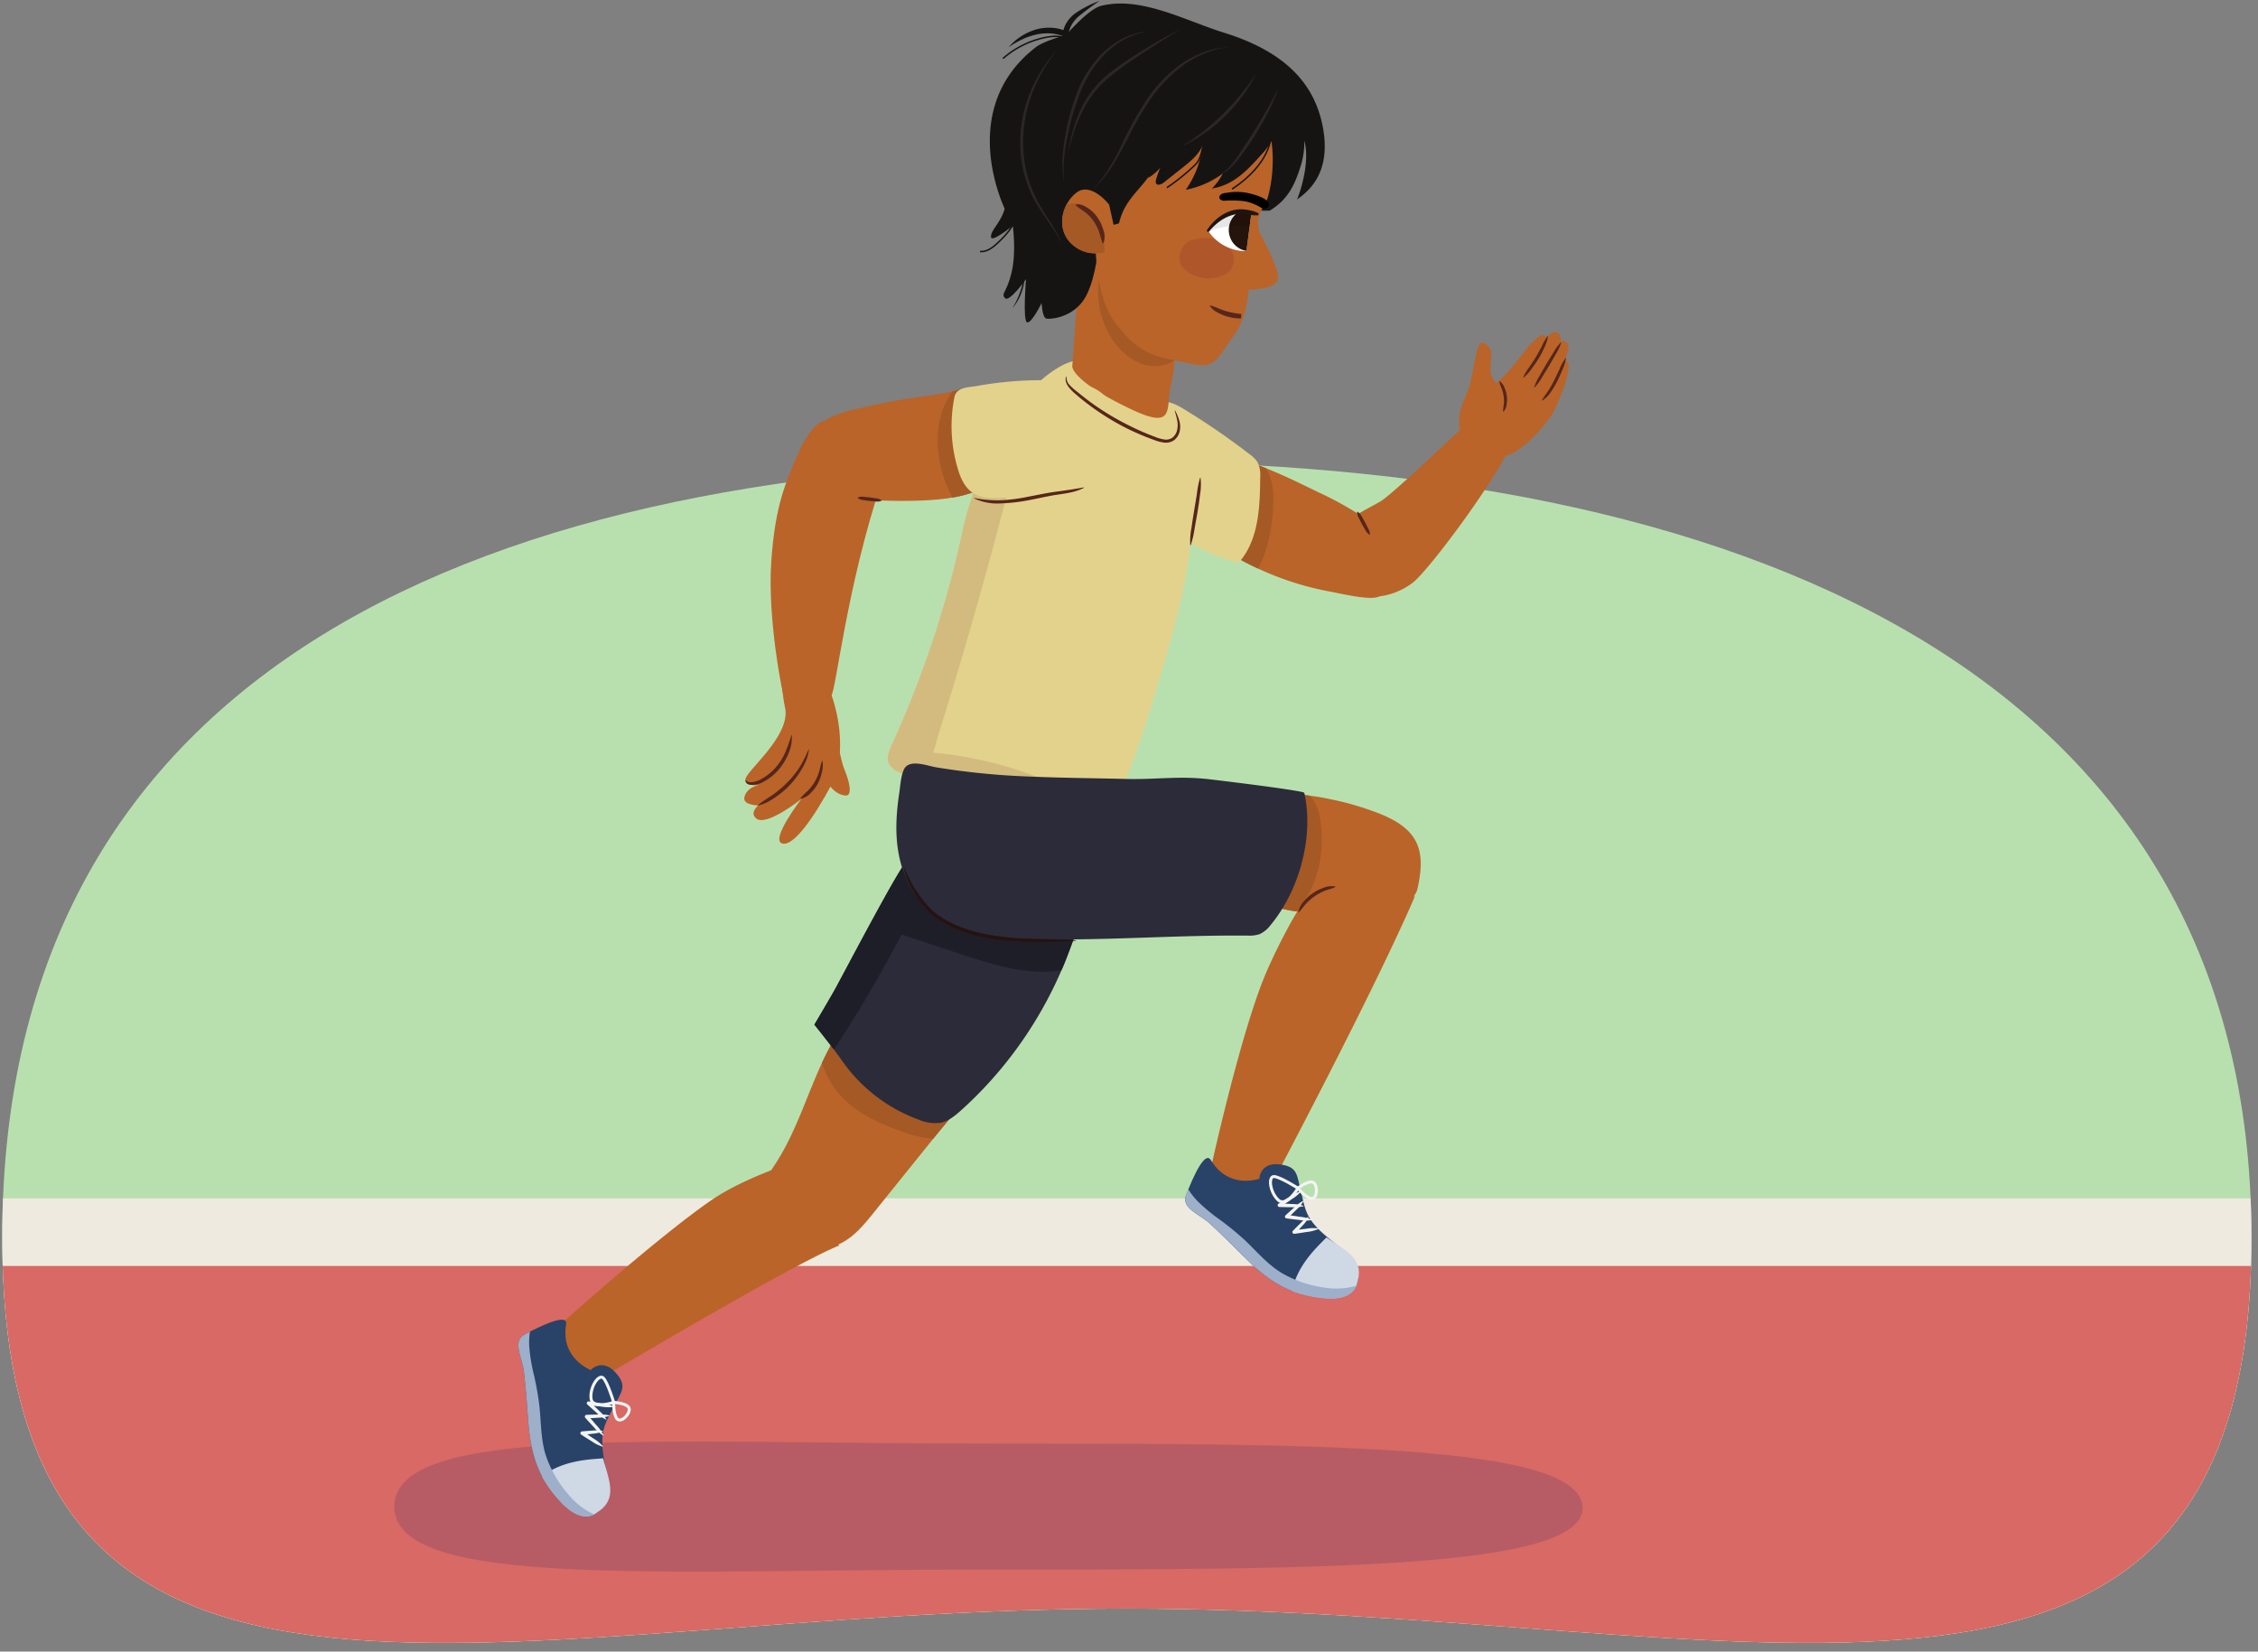<svg id="ba844ae4-7142-48b5-8a0a-6693bdfaf2c2" data-name="Layer 1" xmlns="http://www.w3.org/2000/svg" xmlns:xlink="http://www.w3.org/1999/xlink" width="760" height="555.868" viewBox="0 0 760 555.868"><rect x="0" y="0" width="760" height="555.868" fill="#808080" stroke="none"/><defs><clipPath id="bc1e1eaa-4ab4-4131-aa45-9d3719cec291"><path d="M757.791,416.471c0-192.673-175.478-261.185-384.527-261.185S.758,223.8.758,416.471,170.226,541.4,379.275,541.4,757.791,609.144,757.791,416.471Z" style="fill:none"/></clipPath><clipPath id="b55f6853-97f1-4ef5-953b-749077e3a21f"><path d="M421.123,72.26a10.535,10.535,0,0,0-2.381-.733c-7.768-1.39-12.115,6.122-12.115,6.122A15.243,15.243,0,0,0,417,84.349a16.067,16.067,0,0,0,2.526.124Z" style="fill:#fff"/></clipPath></defs><path d="M757.791,416.471c0-192.673-175.478-261.185-384.527-261.185S.758,223.8.758,416.471,170.226,541.4,379.275,541.4,757.791,609.144,757.791,416.471Z" style="fill:#b8e0af"/><g style="clip-path:url(#bc1e1eaa-4ab4-4131-aa45-9d3719cec291)"><rect x="-21.945" y="403.33" width="812.571" height="154.888" style="fill:#efeadf"/><rect x="-21.945" y="426.094" width="812.571" height="146.555" style="fill:#d86964"/></g><path d="M532.661,507.071c1.325,21.188-89.528,21.188-199.968,21.188s-199.968,6.622-199.968-21.188,89.529-21.189,199.968-21.189S531.337,485.882,532.661,507.071Z" style="fill:#b75c64"/><path d="M282.48,419.191c-16.249,6.475-84.234,47.065-84.234,47.065s-7.483-.228-9.539-7.071a25.943,25.943,0,0,1-.153-13.317s32.657-29.4,50.937-41.96c7.386-5.073,16.975-8.793,20.156-10.066" style="fill:#ba6429"/><path d="M202.733,485.985c-.169-5.653,1.53-7.868,3.883-12.509,2.517-4.964,4.245-6.689,1.452-10.448-4.646-6.263-8.929-2.428-9.231-1.873-.126-.183-10.237-3.807-8.292-15.5.789-4.72-13.672,3.341-13.932,3.474-4.341,2.262-.813,7.723-.265,12.589.67,5.994,1.028,10.87,1.463,16.791,1.092,14.892,5.676,20.974,10.181,26.155,8.106,9.322,12.78,4.486,13.21,4.24C208.257,503.453,203.018,495.435,202.733,485.985Z" style="fill:#294268"/><path d="M201.2,508.907c6.68-4.452,3.905-10.318,1.79-18.085-3.959.344-11.836.528-18.483,4.649a16.892,16.892,0,0,0-2.023,1.494,40.412,40.412,0,0,0,5.506,7.7C196.1,513.989,200.772,509.153,201.2,508.907Z" style="fill:#cfd8e5"/><path d="M178.373,448.2a24.152,24.152,0,0,0-.257,4.718,58.969,58.969,0,0,0,1.572,9.734,101.806,101.806,0,0,1,1.84,10.327c.667,5.969.433,12.133,2.51,17.807a39.29,39.29,0,0,0,7.28,12.243,24.8,24.8,0,0,0,8.657,6.7c-1.929,1-6.029,1.792-11.983-5.055-4.5-5.181-9.089-11.263-10.181-26.155-.435-5.921-.793-10.8-1.463-16.792-.548-4.865-4.076-10.326.265-12.588C176.667,449.1,177.345,448.729,178.373,448.2Z" style="fill:#9dafc9"/><path d="M202.863,486.921a12.812,12.812,0,0,1-3.739-1.852q-1.774-1.074-3.5-2.215l-.006,0a.594.594,0,0,1,.273-1.088c1.154-.106,2.311-.191,3.469-.265a10.822,10.822,0,0,1,3.506.118.077.077,0,0,1,.057.094.081.081,0,0,1-.043.052,10.819,10.819,0,0,1-3.419.784q-1.726.224-3.456.4l.266-1.092q1.749,1.113,3.456,2.29a12.819,12.819,0,0,1,3.22,2.652.078.078,0,0,1-.017.11A.077.077,0,0,1,202.863,486.921Z" style="fill:#f4f4f4"/><path d="M203.03,483.183a13.687,13.687,0,0,1-3.176-2.861c-.485-.516-.969-1.033-1.441-1.561s-.959-1.042-1.419-1.58l-.01-.012a.6.6,0,0,1,.432-.984c1.277-.045,2.554-.08,3.833-.093a12.632,12.632,0,0,1,3.849.3.077.077,0,0,1,.052.1.081.081,0,0,1-.046.051,12.637,12.637,0,0,1-3.811.617c-1.275.1-2.55.167-3.827.229l.423-.995c.48.52.934,1.064,1.4,1.595s.926,1.072,1.38,1.615a13.642,13.642,0,0,1,2.468,3.49.077.077,0,0,1-.043.1A.076.076,0,0,1,203.03,483.183Z" style="fill:#f4f4f4"/><path d="M203.993,477.811a12.871,12.871,0,0,1-3.284-2.4c-1.02-.882-2.016-1.789-3.014-2.694a.6.6,0,0,1-.042-.848.612.612,0,0,1,.534-.191c1.418.209,2.836.418,4.248.663a14.785,14.785,0,0,1,4.192,1.061.077.077,0,0,1-.021.145,14.782,14.782,0,0,1-4.321-.138c-1.425-.156-2.846-.347-4.266-.538l.493-1.039c.981.923,1.965,1.843,2.926,2.788a12.862,12.862,0,0,1,2.655,3.083.078.078,0,0,1-.033.105A.079.079,0,0,1,203.993,477.811Z" style="fill:#f4f4f4"/><path d="M206.568,472s5.174.282,5.232,2.289-3.018,4.822-4.215,3.134S206.568,472,206.568,472Z" style="fill:none;stroke:#f4f4f4;stroke-miterlimit:10"/><path d="M206.568,472s-7.246,2.5-7.644-1.358,2.632-8.255,4.107-6.862S206.568,472,206.568,472Z" style="fill:none;stroke:#f4f4f4;stroke-miterlimit:10"/><path d="M294.113,408.1c-3.111,3.863-6.344,7.829-10.717,10.168-9.425,5.039-22.781-.218-26.244-10.329a14.29,14.29,0,0,1-.613-7.551c.7-3.305,2.8-6.107,4.629-8.948,6.5-10.09,10.072-21.732,15.02-32.664s11.821-21.709,22.45-27.28a33.857,33.857,0,0,1,14.2-3.821,23.913,23.913,0,0,1,17.077,6.022c5.448,5.124,4.82,11.4,3.666,18.22a31.931,31.931,0,0,1-5.289,13.618c-4.313,6.076-9.337,11.719-14.008,17.519l-18.107,22.486Z" style="fill:#ba6429"/><path d="M330.559,361.7c-.1-.364-.189-.729-.305-1.085-2.515-7.74-8.783-13.659-15.375-18.432-5.636-4.08-12.081-7.8-19.231-7.912-.5-.008-.99.012-1.487.044-7.824,5.735-13.314,14.447-17.472,23.385a29.146,29.146,0,0,0,6.9,11.772c4.844,4.962,11.232,8.094,17.643,10.517q1.234.466,2.481.9a41.808,41.808,0,0,0,10.321,2.464l.243-.3c4.671-5.8,9.695-11.443,14.008-17.519A27.8,27.8,0,0,0,330.559,361.7Z" style="fill:#a55925"/><path d="M323.464,373.721c-2.049,1.84-4.287,3.683-6.994,4.194a14.06,14.06,0,0,1-7.319-1.091,54.154,54.154,0,0,1-25.634-19.688c-3.223-4.607-9.412-12.268-9.412-12.268s5.725-9.637,7.257-12.475c5.283-9.789,20.259-38.312,23.523-42.2,4.784-5.7,13.026-6.708,20.445-7.307,10.6-.857,22.2-1.73,31.651,4.111,5.564,3.437,10.251,8.6,9.037,15.5a49.088,49.088,0,0,1-3,9.159c-1.6,4.11-3.011,8.294-4.678,12.379a136.883,136.883,0,0,1-13.662,25.407,135,135,0,0,1-18.786,22.041Q324.693,372.618,323.464,373.721Z" style="fill:#2c2b39"/><path d="M363.02,311.657a49.088,49.088,0,0,0,3-9.159,12.118,12.118,0,0,0,.087-3.735c-6.182-7.545-16.334-12.537-24.721-16.02-.31-.129-.624-.252-.936-.379a113.36,113.36,0,0,0-15.118.52c-7.419.6-15.661,1.606-20.445,7.307-3.264,3.89-18.24,32.413-23.523,42.2-1.532,2.838-7.257,12.475-7.257,12.475s3.4,4.216,6.479,8.273a41,41,0,0,0,2.681-3.811q10.828-16.951,20.2-34.774l20.079,6.633c8.632,2.852,17.544,5.661,26.71,5.885a33.372,33.372,0,0,0,7.045-.586c.351-.815.7-1.63,1.039-2.452C360.009,319.951,361.418,315.767,363.02,311.657Z" style="fill:#1e1e28"/><path d="M463.182,177.053c2.3,1.752,4.573,3.779,5.4,6.406.938,2.978-.17,6.174-1.825,8.852-1.894,3.065.516,7.543-3.138,8.655-3.276,1-12.058-1.142-15.462-1.76a101.021,101.021,0,0,1-37.731-15.116c-2.016-1.34-4.04-2.824-5.155-4.862-1.506-2.753-1.168-6.026-1.014-8.985a27.647,27.647,0,0,1,1.558-8.9,9.437,9.437,0,0,1,8.368-6.355c4.464-.3,9.027,1.418,13.039,3.049,5.616,2.283,11.062,4.983,16.489,7.621A114.379,114.379,0,0,1,463.182,177.053Z" style="fill:#ba6429"/><path d="M423.433,191.365a28.584,28.584,0,0,0,2.434-5.65,56.731,56.731,0,0,0,2.66-19.034,19.105,19.105,0,0,0-2.361-9.068,47.113,47.113,0,0,0-5.754-1.938c-.306.879-.454,1.872-.616,2.472a170.61,170.61,0,0,0-5.068,28.643Q418.948,189.286,423.433,191.365Z" style="fill:#a55925"/><path d="M398.156,137.5a241.111,241.111,0,0,1,22.469,15.411,9.8,9.8,0,0,1,2.653,2.676,10.042,10.042,0,0,1,.879,5.151c-.08,10.1-.522,21.194-7.286,28.7a62.824,62.824,0,0,1-32.512-20.42c-4.685-5.661-5.889-13.67-3.8-20.624,1.321-4.4,1.961-9.9,6.484-12.156C391.125,134.2,394.414,135.229,398.156,137.5Z" style="fill:#e3d28b"/><path d="M401.162,175.828c-.624,16.662-5.171,32.9-9.837,48.922-4.616,15.851-9.4,31.715-16.244,46.773-.884,1.944-1.868,3.955-3.618,5.226-2.6,1.891-6.193,1.68-9.432,1.294a175.8,175.8,0,0,1-59.684-18.287,7.276,7.276,0,0,1-2.931-2.232c-1.3-2-.313-4.595.672-6.747a345.589,345.589,0,0,0,23.77-71.662c2.587-12.105,7.1-22.427,12.6-33.558,3.543-7.169,11.332-16.317,18.131-20.828,7.173-4.758,10.189-3.727,18.778-2.867,5.556.557,11.01,4.231,14.657,8.516,4.046,4.753,6.922,7.088,9,12.807,3.385,9.326,4.195,19.078,4.2,28.951Q401.231,173.983,401.162,175.828Z" style="fill:#e3d28b"/><path d="M347.292,260.8a131.728,131.728,0,0,0-33.331-7.506c.235.022,1.985-6.3,2.176-6.909q4.572-14.633,8.877-29.346t8.337-29.5q4.017-14.728,7.763-29.527c2.334-9.219,4.5-18.478,6.79-27.706a61.884,61.884,0,0,0-11.443,15.257c-5.5,11.131-10.016,21.453-12.6,33.558a345.589,345.589,0,0,1-23.77,71.662c-.985,2.152-1.972,4.744-.672,6.747a7.276,7.276,0,0,0,2.931,2.232,175.512,175.512,0,0,0,43.062,15.479c1.554-.455,3.1-.928,4.638-1.441,1.708-.569,3.524-1.265,4.51-2.771,1.325-2.024.6-4.874-1.03-6.657S349.562,261.631,347.292,260.8Z" style="fill:#d3bb7f"/><path d="M360.913,123.27s-.553,4.855,19.985,14.557c14.985,7.079,11.372-.609,13.174-8.119a47.751,47.751,0,0,0,1.145-15.665L375.533,83.28l-11.9,1.774Z" style="fill:#ba6429"/><path d="M394.1,121.972c6.7-3.381,8.489-27.138,8.489-27.138l-30.534-6.592c-1.511,4.634-1.706,1.294-2.257,6.049C367.636,112.976,382.569,127.789,394.1,121.972Z" style="fill:#a55925"/><path d="M412.033,11.022C398.9,6.938,383.954-1.4,370.591,1.972c-4.288,1.082-11.719,9.744-11.719,9.744s-7.616,2.151-10.148,4.1c-27.438,21.138-10.25,55.088-10.25,55.088s3.9-3.194,6.643-.36l81.252.363c.351.012.7-.016,1.042-.034a24.687,24.687,0,0,0,3.35-2.489c3.759-3.386,5.579-7.813,7.068-12.649A26.08,26.08,0,0,0,439,47.317c1.648,5.926-.223,14.144-2.435,19.881,2.13-1.87,12.345-7.656,8.44-25.583C442.1,28.3,432.886,17.506,412.033,11.022Z" style="fill:#161413"/><path d="M342.625,54.543s-3.145,12.128-4.71,16.528-4.449,6.439-4.368,8.646,7.336-3.768,7.336-3.768,1.237,8.8-.392,15.716-3.651,7.012-2.254,8.656,7.092-6.35,7.092-6.35-1.108,13.689.3,14.481S350.583,102,350.583,102s.195,4.616,1.49,5.2c.688.311,7.922.149,12.334-5.758,3.876-5.189,5.037-16.2,5.037-16.2L362.07,66.707Z" style="fill:#161413"/><path d="M348.344,48.992c-3.388,8.833,20.3,27.94,20.387,33.856s1.333,18.8,6.363,25.459c7.119,9.432,11.977,11.432,20.394,12.992,3.946.731,8.045,2,10.413,1.547,4.015-.772,5.319-4.456,8.918-9.254,2.555-3.405,4.533-7.163,5.522-16.065.543-4.887,3.5-9.408,4.154-15.428.1-.96-1.368-5.579-.99-8.11.489-3.265,2.5-4.821,3.368-8.08,2.764-10.316,1.455-22.73-1.653-26.4-5.117-6.046-22.993-15.323-43.847-13.859S351.731,40.16,348.344,48.992Z" style="fill:#ba6429"/><path d="M414.408,84.231c-2.186-3.721-7.478-4.981-12.982-3.517-3.294.46-5.825,5.961-3.554,8.973,3.155,4.184,10.6,5.384,15.309,2.154C415.5,90.254,415.828,86.648,414.408,84.231Z" style="fill:#af562b"/><path d="M339.5,15.889a18.307,18.307,0,0,1,3.942-3.5,18.85,18.85,0,0,1,4.833-2.335,15.9,15.9,0,0,1,5.416-.723,13.643,13.643,0,0,1,5.435,1.3l-1.44.819a9.3,9.3,0,0,1,1.642-4.313,11.082,11.082,0,0,1,3.206-3.074,38.285,38.285,0,0,1,3.655-2.1A27.967,27.967,0,0,1,370.059.327c-2.32,1.556-4.541,3.187-6.671,4.913a11.265,11.265,0,0,0-2.548,2.87,9.539,9.539,0,0,0-.791,1.705,6.9,6.9,0,0,0-.406,1.725l-.1,1.416-1.336-.6a14.05,14.05,0,0,0-4.62-1.1,16.68,16.68,0,0,0-4.879.39,22.311,22.311,0,0,0-4.743,1.65A30.382,30.382,0,0,0,339.5,15.889Z" style="fill:#161413"/><path d="M341.651,47.724a34.142,34.142,0,0,1-.014,10.247,16.589,16.589,0,0,1-1.747,4.859,11.2,11.2,0,0,1-3.416,3.813,13.083,13.083,0,0,0,3.077-3.995,17.4,17.4,0,0,0,1.6-4.771A51.633,51.633,0,0,0,341.651,47.724Z" style="fill:#161413"/><path d="M344.826,91.263a16.937,16.937,0,0,1-.809,6.635,16.752,16.752,0,0,1-3.263,5.834,28.222,28.222,0,0,0,2.788-5.989A28.539,28.539,0,0,0,344.826,91.263Z" style="fill:#161413"/><path d="M417.74,107.178a15.951,15.951,0,0,1-5.739-1,16.444,16.444,0,0,1-2.643-1.247,6.7,6.7,0,0,1-2.157-1.971l.125-.174a18.862,18.862,0,0,1,2.644.95,22.771,22.771,0,0,0,2.537.932,28.229,28.229,0,0,0,5.292,1.009Z" style="fill:#56261b"/><path d="M425.3,70.23a1.745,1.745,0,0,0,1.731-.993c.184-.657.128-1.167-1.131-2.074,0,0-1.063-.984-5.173-2.035a18.448,18.448,0,0,0-7.9-.207c-1.343.019-2.215.6-2.4,1.254s.458,1.287,1.43,1.406c0,0,5.225-.392,8.132.379a17.58,17.58,0,0,1,4.945,2.25A2.95,2.95,0,0,0,425.3,70.23Z"/><path d="M421.123,72.26a10.535,10.535,0,0,0-2.381-.733c-7.768-1.39-12.115,6.122-12.115,6.122A15.243,15.243,0,0,0,417,84.349a16.067,16.067,0,0,0,2.526.124Z" style="fill:#fff"/><g style="clip-path:url(#b55f6853-97f1-4ef5-953b-749077e3a21f)"><ellipse cx="420.265" cy="77.515" rx="6.67" ry="6.975" transform="translate(-6.919 89.549) rotate(-12.064)" style="fill:#24140b"/><path d="M432.788,79.9a9.669,9.669,0,0,0-3.312-2.308,2.028,2.028,0,0,0-.093-2.977c-2.717-2.092-6.324-2.572-9.566-3.013a24.779,24.779,0,0,0-10.767.79,40.4,40.4,0,0,0-9.177,4.047c-2.626,1.612-5.042,3.641-5.909,6.8-.3,1.1,1.085,2.4,1.966,1.4a27.555,27.555,0,0,1,7.722-6.073c-.015.07-.038.134-.05.205a.538.538,0,0,0,.272.607c-.052.413.48.812.829.474a13.76,13.76,0,0,1,3.967-2.662,28.981,28.981,0,0,1,6.649-1.177c.642-.046,1.285-.052,1.928-.064a24.039,24.039,0,0,1,7.084,2.155,36.638,36.638,0,0,1,3.558,1.906,14.265,14.265,0,0,0,3.526,2.013A1.318,1.318,0,0,0,432.788,79.9Z" style="opacity:0.1"/></g><path d="M423.135,72.486c-.7-.014-1.527-.049-2.3-.131-.392-.036-.784-.107-1.187-.172-.363-.063-.725-.125-1.091-.152a10.535,10.535,0,0,0-4.346.538,13.934,13.934,0,0,0-3.952,2.132,19.083,19.083,0,0,0-3.294,3.175l-.017.021a.41.41,0,0,1-.666-.475,16.369,16.369,0,0,1,3.2-3.686,14.556,14.556,0,0,1,4.232-2.556,11.3,11.3,0,0,1,4.973-.707,12.612,12.612,0,0,1,1.256.163c.373.079.76.139,1.146.237a8.85,8.85,0,0,1,2.336.846.411.411,0,0,1-.212.768Z" style="fill:#1f1510"/><path d="M418.776,97.5s10.211.406,11.3-3.37c.977-3.387-6.967-17.374-6.967-17.374" style="fill:#ba6429"/><path d="M430.824,40.165c.375,2.676-3.731,9.068-5.538,11.077-5.16,5.733-9.779,11-17.4,12.216a19.8,19.8,0,0,0,3.7-5.1,30.208,30.208,0,0,1-12.485,5.52,31.682,31.682,0,0,0,5.632-14.9c-1.287,3.1-4.019,5.314-6.647,7.4l-6.367,5.047c-.786.623-2.125,1.159-2.61.281a1.7,1.7,0,0,1,0-1.242,23.875,23.875,0,0,1,1.454-4.022,16.6,16.6,0,0,1-4.159,3.483,35.646,35.646,0,0,0,3.607-8.821c-1.679,11.005-10.88,13.183-13.358,24.035-1.741.591-2.549.941-5.571-.823s-7.793-4.157-11.258-4.649a15.128,15.128,0,0,1-5.544-1.481,13.325,13.325,0,0,1-3.416-3.211q-3.117-3.777-5.853-7.848a26.942,26.942,0,0,1-3.9-7.671,19.042,19.042,0,0,1,2.151-14.231,32.593,32.593,0,0,1,10.193-10.511c9.071-6.216,19.9-9.326,30.671-11.519,5.2-1.059,10.506-1.93,15.8-1.56s10.644,2.083,14.583,5.644c5.38,4.864,7.493,12.458,12.461,17.741" style="fill:#161413"/><path d="M373.306,68.865s-6.064-7.88-11.061-3.986-7.354,12.977-.477,18.115,14.633-.082,14.633-.082Z" style="fill:#ba6429"/><path d="M358.986,68.838a9.963,9.963,0,0,1,3.291-.281,7.976,7.976,0,0,1,2.83.792,8.421,8.421,0,0,1,2.484,1.951,13.784,13.784,0,0,1,2.156,3.133,16.886,16.886,0,0,1,1.258,3.556,31.674,31.674,0,0,1,.736,6.871,11.577,11.577,0,0,1-9.973-1.866C356.69,79.2,356.649,73.257,358.986,68.838Z" style="fill:#a55925"/><path d="M371.146,81.9c-.533-1.394-.823-2.663-1.245-3.949a15.822,15.822,0,0,0-1.846-3.565,14.06,14.06,0,0,0-2.7-2.881,36.74,36.74,0,0,1-3.335-2.444l.049-.215c1.649-.356,3.012.522,4.266,1.319a10.549,10.549,0,0,1,1.754,1.453,9.9,9.9,0,0,1,1.435,1.777,14.718,14.718,0,0,1,1.869,4.08,6.243,6.243,0,0,1-.031,4.447Z" style="fill:#56261b"/><path d="M430.357,29.764a81.989,81.989,0,0,1-3.619,8.134c-1.331,2.656-2.817,5.234-4.393,7.754s-3.274,4.963-5.093,7.312a29.442,29.442,0,0,1-2.939,3.387,9.987,9.987,0,0,1-3.806,2.324,10.7,10.7,0,0,0,3.458-2.668,29.8,29.8,0,0,0,2.665-3.495c1.662-2.441,3.31-4.888,4.87-7.393,1.585-2.488,3.08-5.031,4.564-7.585q1.113-1.916,2.162-3.87C428.963,32.38,429.633,31.061,430.357,29.764Z" style="fill:#2b2726"/><path d="M422.817,24.732a48.976,48.976,0,0,1-4.6,7.564,54.884,54.884,0,0,1-5.806,6.718,54.8,54.8,0,0,1-6.809,5.7l-1.839,1.242-1.88,1.175c-1.29.723-2.581,1.438-3.92,2.056q.916-.619,1.845-1.212l1.809-1.256,1.785-1.282,1.739-1.339a80.745,80.745,0,0,0,6.569-5.794,80.775,80.775,0,0,0,5.9-6.473C419.465,29.563,421.177,27.181,422.817,24.732Z" style="fill:#2b2726"/><path d="M413.6,15.905a29.139,29.139,0,0,0-8.3,2.125,34.461,34.461,0,0,0-7.418,4.217,48.756,48.756,0,0,0-11.546,12.5c-1.606,2.363-3.067,4.829-4.437,7.346s-2.618,5.108-3.987,7.647a76.293,76.293,0,0,1-4.415,7.453,33.34,33.34,0,0,1-5.752,6.449,35.961,35.961,0,0,0,5.343-6.72,76.923,76.923,0,0,0,4.139-7.533,127.271,127.271,0,0,1,8.28-15.2,47.775,47.775,0,0,1,11.929-12.567,34.678,34.678,0,0,1,7.688-4.048A27.449,27.449,0,0,1,413.6,15.905Z" style="fill:#2b2726"/><path d="M386.2,10.565a26.218,26.218,0,0,0-13.816,7.154,37.648,37.648,0,0,0-8.624,13.025A81.241,81.241,0,0,0,359.31,45.91a60.827,60.827,0,0,0-1.2,7.828,35.032,35.032,0,0,0,.152,7.919,32.028,32.028,0,0,1-.641-7.949,60.184,60.184,0,0,1,.932-7.944,76.206,76.206,0,0,1,4.287-15.407,37.228,37.228,0,0,1,9.024-13.2,28.528,28.528,0,0,1,6.653-4.488A22.373,22.373,0,0,1,386.2,10.565Z" style="fill:#2b2726"/><path d="M355.713,16.864a56.084,56.084,0,0,0-4.972,7.425,49.53,49.53,0,0,0-3.683,8.1,45.279,45.279,0,0,0-2.648,17.435,41.652,41.652,0,0,0,4.379,17.046,83.723,83.723,0,0,0,4.584,7.657,44.384,44.384,0,0,1,4.179,7.938c-2.48-5.469-6.6-9.9-9.446-15.24a41.269,41.269,0,0,1-4.694-17.355,44.678,44.678,0,0,1,2.927-17.745A48.584,48.584,0,0,1,355.713,16.864Z" style="fill:#2b2726"/><path d="M397.551,9.714c-4.187,2.542-8.341,5.121-12.416,7.818a131.576,131.576,0,0,0-11.877,8.509,34.327,34.327,0,0,0-8.889,11.313,47.226,47.226,0,0,0-2.79,6.731c-.8,2.3-1.42,4.669-1.994,7.05a50.9,50.9,0,0,1,4.093-14.118,33.958,33.958,0,0,1,8.934-11.738,72.754,72.754,0,0,1,5.938-4.393c2.035-1.369,4.075-2.729,6.173-4C388.9,14.316,393.164,11.9,397.551,9.714Z" style="fill:#2b2726"/><path d="M428.121,43.725c-.2,2.755-.528,11.341-13.432,19.921" style="fill:none;stroke:#161413;stroke-miterlimit:10;stroke-width:0.5px"/><path d="M405.568,45.923c-.859,3.042-.993,7.439-3.319,9.58a69.694,69.694,0,0,1-9.5,7.662" style="fill:none;stroke:#161413;stroke-miterlimit:10;stroke-width:0.5px"/><path d="M342.456,70.772a2.8,2.8,0,0,1-.1,1.547c-1.051,3.788-3.772,6.877-6.659,9.544-1.637,1.512-3.634,3.028-5.847,2.77" style="fill:none;stroke:#161413;stroke-miterlimit:10;stroke-width:0.5px"/><path d="M359.315,13.126c-2.335-1.2-5.14-1.016-7.709-.47A31.2,31.2,0,0,0,337.57,19.7" style="fill:none;stroke:#161413;stroke-miterlimit:10;stroke-width:0.5px"/><path d="M287.891,137.7c-6.262,1.5-13.276,3.932-15.705,9.9-2.406,5.909,1.138,12.935,6.486,16.414s12,4.2,18.373,4.45q6.505.258,13.017.006c7.643-.3,15.5-1.192,22.206-4.879S344.3,152.839,343.926,145.2c-.348-7.162-7.65-14.507-14.889-14.844-3.1-.144-6.186.862-9.181,1.524-4.7,1.04-9.5,1.5-14.245,2.269Q296.691,135.592,287.891,137.7Z" style="fill:#ba6429"/><path d="M335.447,139.4c-.636-2.984-1.479-6.216-3.48-8.528a12.391,12.391,0,0,0-2.93-.516c-2.807-.13-5.6.679-8.325,1.326-.036.045-.074.089-.11.135-5.38,7-5.912,17-3.939,25.3a44.332,44.332,0,0,0,3.909,10.346,37.206,37.206,0,0,0,11.7-3.879,24.978,24.978,0,0,0,4.71-3.363C337.974,153.464,336.894,146.186,335.447,139.4Z" style="fill:#a55925"/><path d="M355.279,128.065a35.076,35.076,0,0,1,11.206,1.868,14.642,14.642,0,0,1,8.338,7.352c1.428,3.242,1.239,6.956.7,10.458-.6,3.924-1.659,7.909-4.1,11.041-5.058,6.492-14.3,7.528-22.519,8.044l-10.784.678c-3.722.234-7.76.386-10.834-1.727-2.76-1.9-4.13-5.227-5.037-8.45a49.978,49.978,0,0,1-1-23.693c.742-3.415,4.811-3.226,7.743-3.755a120.492,120.492,0,0,1,26.281-1.816Z" style="fill:#e3d28b"/><path d="M475.46,196.158c-6.289,4.77-15.594,6.62-22.018,2.033a14.233,14.233,0,0,1-4.061-17.818c3.1-5.643,9.562-8.33,15.138-11.551,4.6-2.658,27.876-25.474,31.547-28.163,5.27-3.861,10.005-3.282,13.651,3.963C512.3,149.761,481.749,191.388,475.46,196.158Z" style="fill:#ba6429"/><path d="M263.993,235.338c.987,2.715,12.55,2.741,15.853-1.322,1.525-1.875,5.284-36.99,16.71-71.177,1.894-5.667-2.794-11.92-7.538-15.553-3.749-2.87-6.535-6.419-11.264-5.746-3.818.542-7.552,7.537-8.865,10.572-4.3,9.945-7.979,17.5-9.3,36.987S263.442,233.821,263.993,235.338Z" style="fill:#ba6429"/><path d="M476.222,301.672c-14.415,33.55-50.884,101.973-50.884,101.973s-6.377,3.923-11.855-.663a15.83,15.83,0,0,1-5.857-10.1s9.528-43.454,17.9-63.99c3.382-8.3,9.414-19.634,11.371-22.446" style="fill:#ba6429"/><path d="M443.105,412.991c-3.823-4.169-3.984-6.956-5.236-12.006-1.34-5.4-1.16-7.837-5.73-8.857-7.609-1.7-8.344,4-8.211,4.615-.215-.056-10.236,3.809-16.4-6.31-2.488-4.088-8.166,11.463-8.276,11.734-1.806,4.549,4.432,6.376,8.027,9.7,4.425,4.1,7.882,7.556,12.081,11.753,10.559,10.558,18,12.166,24.8,13.144,12.228,1.758,12.605-4.956,12.77-5.424C458.7,422.6,449.5,419.957,443.105,412.991Z" style="fill:#294268"/><path d="M456.926,431.341c2.146-7.735-3.788-10.362-10.465-14.858-2.771,2.847-8.613,8.135-10.951,15.6a16.907,16.907,0,0,0-.555,2.454,40.421,40.421,0,0,0,9.2,2.231C456.384,438.523,456.761,431.809,456.926,431.341Z" style="fill:#cfd8e5"/><path d="M399.97,400.308a24.112,24.112,0,0,0,2.889,3.739,58.931,58.931,0,0,0,7.551,6.341A101.523,101.523,0,0,1,418.551,417c4.407,4.082,8.258,8.9,13.538,11.838a39.314,39.314,0,0,0,13.511,4.509,24.8,24.8,0,0,0,10.929-.589c-.806,2.018-3.391,5.3-12.373,4-6.8-.978-14.24-2.585-24.8-13.144-4.2-4.2-7.656-7.653-12.081-11.753-3.6-3.325-9.833-5.152-8.027-9.7C399.272,402.111,399.54,401.383,399.97,400.308Z" style="fill:#9dafc9"/><path d="M443.814,413.614a12.8,12.8,0,0,1-4.041,1.042q-2.043.346-4.1.615h-.007a.593.593,0,0,1-.667-.512.6.6,0,0,1,.161-.49q1.209-1.251,2.453-2.468a10.844,10.844,0,0,1,2.731-2.2.078.078,0,0,1,.106.1,10.82,10.82,0,0,1-2.075,2.828q-1.161,1.3-2.353,2.563l-.513-1q2.051-.3,4.112-.525a12.805,12.805,0,0,1,4.172-.1.078.078,0,0,1,.02.145Z" style="fill:#f4f4f4"/><path d="M441.5,410.676a13.676,13.676,0,0,1-4.274-.09c-.7-.073-1.408-.149-2.111-.239s-1.407-.163-2.107-.269l-.015,0a.6.6,0,0,1-.316-1.027q1.406-1.3,2.841-2.575a12.623,12.623,0,0,1,3.106-2.291.078.078,0,0,1,.1.038.079.079,0,0,1,0,.069,12.653,12.653,0,0,1-2.481,2.957q-1.355,1.358-2.747,2.675l-.331-1.03c.7.08,1.4.195,2.1.291s1.4.206,2.1.32a13.67,13.67,0,0,1,4.149,1.029.078.078,0,0,1,.033.105A.08.08,0,0,1,441.5,410.676Z" style="fill:#f4f4f4"/><path d="M438.717,405.981a12.9,12.9,0,0,1-4.055.33c-1.348,0-2.695-.037-4.041-.069a.6.6,0,0,1-.586-.615.608.608,0,0,1,.279-.493c1.21-.768,2.42-1.537,3.648-2.275a14.8,14.8,0,0,1,3.867-1.936.077.077,0,0,1,.094.055.08.08,0,0,1-.015.069,14.833,14.833,0,0,1-3.361,2.719c-1.181.813-2.381,1.6-3.58,2.38l-.307-1.108c1.346.057,2.693.11,4.038.2a12.863,12.863,0,0,1,4.023.6.077.077,0,0,1,.044.1A.078.078,0,0,1,438.717,405.981Z" style="fill:#f4f4f4"/><path d="M436.869,399.9s4.1-3.168,5.456-1.687.867,5.622-1.141,5.127S436.869,399.9,436.869,399.9Z" style="fill:none;stroke:#f4f4f4;stroke-miterlimit:10"/><path d="M436.869,399.9s-3.847,6.631-6.673,3.967-3.4-7.968-1.376-7.878S436.869,399.9,436.869,399.9Z" style="fill:none;stroke:#f4f4f4;stroke-miterlimit:10"/><path d="M463.318,273.458c5.3,2.011,10.789,4.829,13.317,9.9,2.357,4.729,1.609,10.364.526,15.535-2.466,11.775-39.55,15.579-38.73,8.1-5.276-.5-13.883-2.089-16.347-6.782a16.111,16.111,0,0,1-1.336-6.714c-.445-8.387-.3-18.109,6.731-24.031a10.554,10.554,0,0,1,7.342-2.153,74.4,74.4,0,0,1,12.825,1.648A98.188,98.188,0,0,1,463.318,273.458Z" style="fill:#ba6429"/><path d="M443.241,294.127a39.2,39.2,0,0,0,1.631-12.039c-.068-3.768-.407-8.038-2.041-11.407a12.516,12.516,0,0,0-1.921-2.862,55.126,55.126,0,0,0-6.089-.5,10.554,10.554,0,0,0-7.342,2.153,17.551,17.551,0,0,0-5.227,7.71c-.309,1.08-.583,2.131-.827,3.1-.121.483-.215.975-.323,1.462a55.866,55.866,0,0,0-.354,11.755,16.111,16.111,0,0,0,1.336,6.714c2.177,4.146,9.145,5.863,14.379,6.556A35.907,35.907,0,0,0,443.241,294.127Z" style="fill:#a55925"/><path d="M301.719,280.019c.215,8.291,2.48,16.79,7.865,23.1,10.161,11.9,27.87,12.931,43.519,13.052,23.421.182,43.372-1.462,66.794-1.281a10.852,10.852,0,0,0,4.058-.486,9.794,9.794,0,0,0,3.733-3.1c9.641-11.61,14.612-29.726,11.314-44.453-.163-.728-26.562-3.943-31.805-4.556-10.575-1.238-17.751.138-28.388-.126-10.71-.265-21.425-.338-32.13-.8a247.084,247.084,0,0,1-31.778-3.145c-2.974-.519-9.1-2.978-10.74.93-1,2.37-1.135,5.446-1.514,7.976a84.015,84.015,0,0,0-.878,8.539C301.7,277.112,301.681,278.566,301.719,280.019Z" style="fill:#2c2b39"/><path d="M449.505,298.531c-1.252.605-2.482.815-3.673,1.31a17.689,17.689,0,0,0-6.233,4.314c-.872.947-1.538,2-2.514,2.981l-.132-.063a7.178,7.178,0,0,1,1.836-3.621,14.657,14.657,0,0,1,6.667-4.625,6.989,6.989,0,0,1,4.036-.443Z" style="fill:#56261b"/><path d="M304.427,292.034a35.514,35.514,0,0,0,3.814,7.519,38.715,38.715,0,0,0,5.219,6.572,19.223,19.223,0,0,0,3.28,2.542,38.736,38.736,0,0,0,3.662,2.054,44.039,44.039,0,0,0,7.9,2.879,77.393,77.393,0,0,0,16.751,2.285c5.663.239,11.354.134,17.045.587v.147a165.264,165.264,0,0,1-17.085.315,78.4,78.4,0,0,1-17.018-2.175,43.377,43.377,0,0,1-8.091-3.015,39.8,39.8,0,0,1-3.758-2.151,20.388,20.388,0,0,1-3.425-2.707,35.339,35.339,0,0,1-5.27-6.84,30.049,30.049,0,0,1-1.956-3.844,16.292,16.292,0,0,1-1.206-4.136Z" style="fill:#26120f"/><path d="M404.071,160.8a20.337,20.337,0,0,1-.176,5.771c-.219,1.909-.516,3.805-.817,5.7l-1.007,5.65a30.731,30.731,0,0,1-1.306,5.6l-.145-.019a23.549,23.549,0,0,1,.393-5.752c.264-1.9.577-3.787.876-5.674l.934-5.648a33.456,33.456,0,0,1,1.1-5.635Z" style="fill:#56261b"/><path d="M327.926,167.612a40.07,40.07,0,0,0,9.2.76,61.281,61.281,0,0,0,9.2-1.248c3.063-.567,6.122-1.238,9.258-1.662,3.111-.395,6.131-.87,9.222-1.421l.048.139c-2.834,1.5-6.051,1.884-9.123,2.342s-6.1,1.194-9.181,1.78a62.328,62.328,0,0,1-9.389,1.122,18.622,18.622,0,0,1-9.287-1.673Z" style="fill:#56261b"/><path d="M358.953,126.775a3.825,3.825,0,0,0,1.147,2.91,21.171,21.171,0,0,0,2.484,2.192c1.747,1.417,3.506,2.817,5.341,4.118a87.247,87.247,0,0,0,11.543,6.939q3,1.536,6.108,2.843c1.04.427,2.082.846,3.136,1.235a13.667,13.667,0,0,0,3.132.9,3.708,3.708,0,0,0,2.835-.655,4.579,4.579,0,0,0,1.534-2.572,7.789,7.789,0,0,0,.014-3.191c-.2-1.083-.528-2.166-.836-3.259l.137-.054a17.555,17.555,0,0,1,1.328,3.165,7.437,7.437,0,0,1,.263,3.533,5.307,5.307,0,0,1-1.812,3.174,4.748,4.748,0,0,1-3.581.9,14.555,14.555,0,0,1-3.388-.919c-1.072-.381-2.133-.794-3.191-1.215q-3.162-1.287-6.223-2.812a87.091,87.091,0,0,1-11.619-7.154c-1.831-1.35-3.63-2.747-5.334-4.255a14.536,14.536,0,0,1-2.4-2.5,5.168,5.168,0,0,1-.793-1.6,3.031,3.031,0,0,1,.033-1.763Z" style="fill:#56261b"/><path d="M456.915,172.22a3.953,3.953,0,0,1,1.453,1.7c.387.62.74,1.259,1.1,1.9.336.647.675,1.294.984,1.956a4.171,4.171,0,0,1,.636,2.145l-.13.07a4.17,4.17,0,0,1-1.449-1.7c-.386-.621-.743-1.257-1.1-1.893-.337-.647-.679-1.291-.988-1.954a3.964,3.964,0,0,1-.632-2.147Z" style="fill:#56261b"/><path d="M288.693,167.463a3.4,3.4,0,0,1,2.053-.229c.672.035,1.339.107,2.007.174.665.091,1.33.179,1.991.3a3.58,3.58,0,0,1,1.945.695l-.017.146a3.572,3.572,0,0,1-2.053.224c-.672-.034-1.339-.1-2.007-.169-.665-.089-1.331-.174-1.992-.3a3.4,3.4,0,0,1-1.945-.7Z" style="fill:#56261b"/><path d="M284.271,259.106c-1.066-2.563-1.673-6.729-2.59-9.348-1.575-4.505-4.087-9.581-6.241-14.206-.89-1.91-7.419.068-7.179,2.154s2.178,6.326,3.328,8.123a25.7,25.7,0,0,1,3.945,9.262c1.04,4.877,3.4,11.829,8.8,12.642C287.566,268.221,285.318,261.616,284.271,259.106Z" style="fill:#ba6429"/><path d="M264.167,237.861c-.709-3.058-1.463-11.842-1.463-11.842,5.51-1.61,10.574-1.711,14.537,1.911,5.115,9.311,8.071,26.031,2.6,36.231s-12.7,21.046-16.647,19.7,6.5-14.93,6.5-14.93-11.6,9.3-15.107,6.587c-2.476-1.917.624-4.432.624-4.432s-3.9-.032-4.616-1.779c-.455-1.1.672-4.223,4.794-5.045,0,0-6.583.684-3.855-3.324S266.367,246.261,264.167,237.861Z" style="fill:#ba6429"/><path d="M251.072,262.539a1.486,1.486,0,0,0,1.1.7,3.929,3.929,0,0,0,1.387-.037,9.158,9.158,0,0,0,1.432-.4,5.96,5.96,0,0,0,.662-.277l.658-.356a17.739,17.739,0,0,0,4.712-3.793,19.438,19.438,0,0,0,3.265-5.125,53.873,53.873,0,0,0,2.089-5.835l.123.009a13.624,13.624,0,0,1-1.149,6.282,20.4,20.4,0,0,1-3.4,5.493,18.1,18.1,0,0,1-5.086,4.006l-.739.369a5.713,5.713,0,0,1-.812.266,10.052,10.052,0,0,1-1.631.306,4.118,4.118,0,0,1-1.736-.144,1.393,1.393,0,0,1-1-1.431Z" style="fill:#56261b"/><path d="M272.275,252.26a15.155,15.155,0,0,1-2.206,6.22,28.519,28.519,0,0,1-8.921,9.726,13.64,13.64,0,0,1-1.383.918c-.47.293-.95.567-1.431.84a14.308,14.308,0,0,1-3.125,1.136l-.054-.111a20.131,20.131,0,0,1,2.637-1.95c.867-.638,1.831-1.126,2.663-1.805l1.286-.962,1.223-1.038c.841-.665,1.566-1.454,2.334-2.2A30.183,30.183,0,0,0,269.256,258a46.553,46.553,0,0,0,2.9-5.764Z" style="fill:#56261b"/><path d="M276.815,256.051a8.9,8.9,0,0,1-.2,3.912,15.662,15.662,0,0,1-1.339,3.745,12.636,12.636,0,0,1-2.423,3.19,6.063,6.063,0,0,1-3.447,1.95l-.062-.107a23.366,23.366,0,0,1,2.669-2.692,15.76,15.76,0,0,0,3.689-6.324c.371-1.2.513-2.436.991-3.682Z" style="fill:#56261b"/><path d="M494.926,136.106c3.2-3.333,7.238-5.753,10.607-8.919,3.088-2.9,5.565-6.377,8.191-9.7a23.152,23.152,0,0,1,4.3-4.257,2.193,2.193,0,0,1,2.642.165s1.853-2.112,3.468-1.486,1.168,3.253,1.168,3.253.623-.82,2.052.132-.212,4.1-.4,5.879c-.087.819,1.579-.389.825,4.008s-2.285,7.478-4.115,11.927c-2.021,4.914-12.725,16.826-18.014,16.323C501.406,153.027,493.1,138.011,494.926,136.106Z" style="fill:#ba6429"/><path d="M491.4,138.794c.656-3.2,2.36-6.1,3.249-9.242,1.346-4.765,2.338-13.922,3.917-14.178s3.324,2.028,3.366,3.542-.272,3.935-.248,5.449c.058,3.561,3.04,5.729,4.624,8.918,1.962,3.949.82,8.985-.87,13.058a9.016,9.016,0,0,1-8.6,5.432c-3.07-.251-4.375-3.093-5.1-5.73A15.479,15.479,0,0,1,491.4,138.794Z" style="fill:#ba6429"/><path d="M521,113.18a11.676,11.676,0,0,1-1.248,3.9,34.016,34.016,0,0,1-1.9,3.633q-1.083,1.745-2.32,3.368a13.815,13.815,0,0,1-2.747,3.019l-.1-.079a16.35,16.35,0,0,1,2.072-3.5c.75-1.115,1.5-2.226,2.179-3.371.7-1.134,1.337-2.3,1.951-3.493a18.138,18.138,0,0,1,2-3.527Z" style="fill:#56261b"/><path d="M525.472,115.311a16.608,16.608,0,0,1-1.881,3.985c-.713,1.278-1.456,2.538-2.194,3.8-.757,1.251-1.511,2.5-2.292,3.741a17.506,17.506,0,0,1-2.6,3.56l-.113-.067a17.538,17.538,0,0,1,1.885-3.983c.713-1.277,1.453-2.539,2.19-3.8.756-1.252,1.507-2.506,2.288-3.743a16.607,16.607,0,0,1,2.6-3.558Z" style="fill:#56261b"/><path d="M527.08,120.6a14.893,14.893,0,0,1-1.244,3.93q-.765,1.909-1.683,3.771a28.836,28.836,0,0,1-2.133,3.574,8.885,8.885,0,0,1-2.954,2.938l-.092-.094c.685-1.236,1.527-2.242,2.251-3.38a38.5,38.5,0,0,0,1.965-3.524c.618-1.2,1.18-2.437,1.759-3.671a14.2,14.2,0,0,1,2.011-3.6Z" style="fill:#56261b"/><path d="M504.705,128.288a4.289,4.289,0,0,1,1.684,2.22,10.271,10.271,0,0,1,.777,2.7,9.011,9.011,0,0,1-.037,2.82,4.357,4.357,0,0,1-1.094,2.563l-.122-.05a17.19,17.19,0,0,1,.265-2.634,10.061,10.061,0,0,0-.079-2.548,12.249,12.249,0,0,0-.608-2.492,14,14,0,0,1-.89-2.5Z" style="fill:#56261b"/></svg>